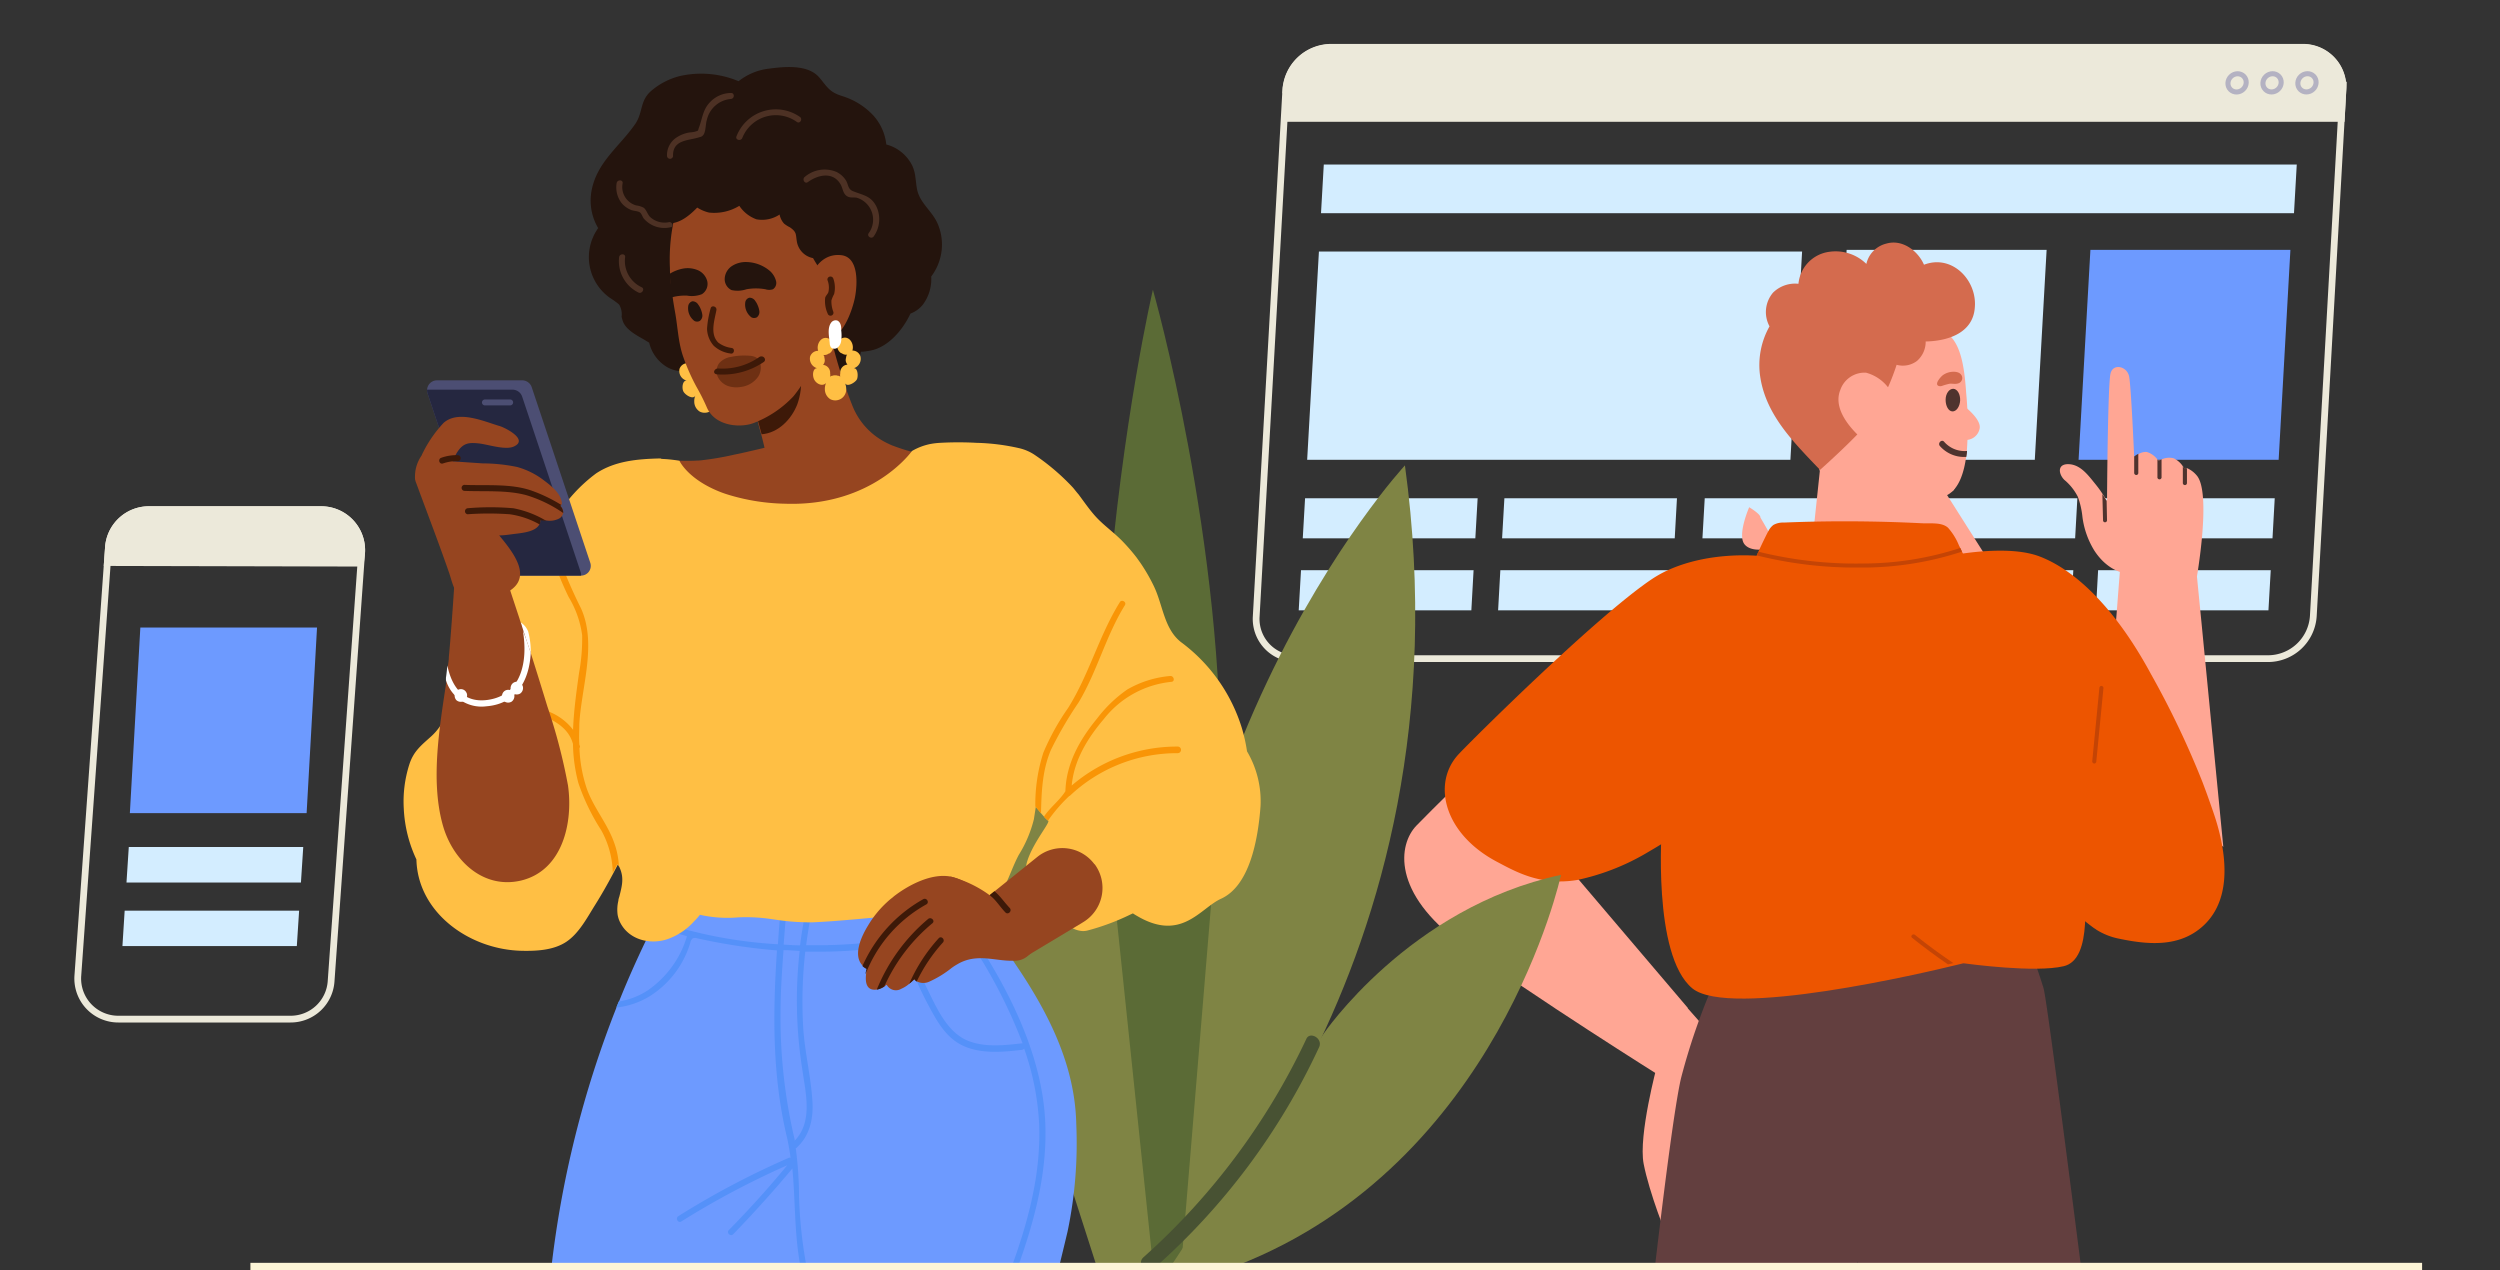 <svg id="Layer_1" data-name="Layer 1" xmlns="http://www.w3.org/2000/svg" xmlns:xlink="http://www.w3.org/1999/xlink" viewBox="0 0 370 188"><rect x="0" y="0" width="370" height="188" fill="#333333" stroke="none"/><defs><style>.cls-1,.cls-4,.cls-6{fill:none;}.cls-2{clip-path:url(#clip-path);}.cls-3{fill:#d3edff;}.cls-4,.cls-5{stroke:#ece9da;}.cls-4,.cls-5,.cls-6{stroke-miterlimit:10;}.cls-5{fill:#ece9da;}.cls-6{stroke:#b4b2c2;stroke-width:0.75px;}.cls-7{fill:#6d9aff;}.cls-8{fill:#ffa694;}.cls-9{fill:#4f332e;}.cls-10{fill:#fff;}.cls-11{fill:#a64c38;}.cls-12{fill:#ffe3d1;}.cls-13{fill:#6458b8;}.cls-14{fill:#633f3f;}.cls-15{fill:#d46b4e;}.cls-16{fill:#ed5500;}.cls-17{fill:#c44405;}.cls-18{fill:#7f8444;}.cls-19{fill:#5b6b36;}.cls-20{fill:#485233;}.cls-21{fill:#5591f9;}.cls-22{fill:#24140d;}.cls-23{fill:#ffbf44;}.cls-24{fill:#964520;}.cls-25{fill:#3d1908;}.cls-26{fill:#6e3013;}.cls-27{fill:#4d3124;}.cls-28{fill:#f99506;}.cls-29{fill:#4c4e73;}.cls-30{fill:#252740;}.cls-31{fill:#fdf5d7;}</style><clipPath id="clip-path"><rect class="cls-1" width="370" height="188"/></clipPath></defs><g class="cls-2"><polygon class="cls-3" points="339.51 31.55 195.51 31.55 195.92 24.35 339.92 24.35 339.51 31.55"/><polygon class="cls-3" points="264.98 68.05 193.46 68.05 195.2 37.23 266.71 37.23 264.98 68.05"/><polygon class="cls-3" points="218.69 73.74 193.15 73.74 192.81 79.67 218.35 79.67 218.69 73.74"/><polygon class="cls-3" points="307.45 73.74 281.9 73.74 281.57 79.67 307.12 79.67 307.45 73.74"/><polygon class="cls-3" points="277.84 73.74 252.3 73.74 251.96 79.67 277.51 79.67 277.84 73.74"/><polygon class="cls-3" points="248.19 73.74 222.65 73.74 222.31 79.67 247.86 79.67 248.19 73.74"/><polygon class="cls-3" points="218.09 84.39 192.55 84.39 192.21 90.33 217.76 90.33 218.09 84.39"/><polygon class="cls-3" points="306.85 84.39 281.31 84.39 280.97 90.33 306.52 90.33 306.85 84.39"/><polygon class="cls-3" points="277.24 84.39 251.7 84.39 251.37 90.33 276.91 90.33 277.24 84.39"/><polygon class="cls-3" points="336.66 73.74 311.12 73.74 310.79 79.67 336.33 79.67 336.66 73.74"/><polygon class="cls-3" points="336.07 84.39 310.52 84.39 310.19 90.33 335.73 90.33 336.07 84.39"/><polygon class="cls-3" points="247.59 84.39 222.05 84.39 221.72 90.33 247.26 90.33 247.59 84.39"/><path class="cls-4" d="M335.67,97.48H191.92a5.88,5.88,0,0,1-6-6.26l4.38-77.91A6.74,6.74,0,0,1,197,7H340.75a5.9,5.9,0,0,1,6,6.27l-4.38,77.91A6.73,6.73,0,0,1,335.67,97.48Z"/><path class="cls-5" d="M346.72,12.6a5.88,5.88,0,0,0-6-5.56H197a6.74,6.74,0,0,0-6.67,6.27h.3l-.24,4.22H346.52l.27-4.93Z"/><ellipse class="cls-6" cx="336.28" cy="12.28" rx="1.39" ry="1.31" transform="translate(86.62 237.9) rotate(-44.2)"/><ellipse class="cls-6" cx="341.45" cy="12.28" rx="1.39" ry="1.31" transform="translate(88.08 241.5) rotate(-44.2)"/><ellipse class="cls-6" cx="331.11" cy="12.28" rx="1.39" ry="1.31" transform="translate(85.15 234.3) rotate(-44.2)"/><polygon class="cls-7" points="338.98 36.98 309.38 36.98 307.63 68.05 337.24 68.05 338.98 36.98"/><polygon class="cls-3" points="302.9 36.98 273.3 36.98 271.55 68.05 301.15 68.05 302.9 36.98"/><path class="cls-8" d="M275.65,82.26l4.85,16.93,19.66-7L286,69.85l-3,.65-10-2.82Z"/><path class="cls-8" d="M258,80.24c.54,1.23,2.57,1.31,3.7.85.36.55,1.24,0,1-.61a.59.59,0,0,0-.46-.88c-.54-1-1.1-2-1.7-3,.08-.5-1.66-1.53-1.66-1.53S257.32,78.63,258,80.24Z"/><path class="cls-9" d="M265.85,80.33a4.08,4.08,0,0,1-3.39,2.4l-.29-.49a3.72,3.72,0,0,0,3.2-2.19C265.52,79.73,266,80,265.85,80.33Z"/><path class="cls-8" d="M269.13,68.51c0-2.87,1-6.54,4.26-7.22a5.77,5.77,0,0,1,4.53,1.23c3.36,2.63,2.27,7.57,1.35,11.07a1.47,1.47,0,0,1-.19.49,1.49,1.49,0,0,1-.38.37L276.79,76S269.17,72.66,269.13,68.51Z"/><path class="cls-10" d="M290,64.94l0,0a.65.65,0,0,0-.6-.43c-.38,0-.57.45-.67.82a26.06,26.06,0,0,0-.64,6.23,1.75,1.75,0,0,0,.11.79.61.61,0,0,0,.65.37c.31-.08.43-.45.5-.76a38.49,38.49,0,0,0,.73-6.25A1.94,1.94,0,0,0,290,64.94Z"/><path class="cls-11" d="M279.09,74.48a3,3,0,1,0-3,3A3,3,0,0,0,279.09,74.48Z"/><path class="cls-12" d="M279.09,87A1.1,1.1,0,0,1,278,85.93V79.6a1.75,1.75,0,0,0-3.49,0v6.33a1.11,1.11,0,0,1-2.21,0V79.6a4,4,0,0,1,7.92,0v6.33A1.1,1.1,0,0,1,279.09,87Z"/><path class="cls-13" d="M315,123.47H263.15s.11-1.73,2.51-10.69A49.91,49.91,0,0,1,272.42,98c.16-.25.34-.48.51-.72a14.23,14.23,0,0,1,3.81-3.83c2.77-1.55,15-5.93,19.52-7.53a2.52,2.52,0,0,1,2.83.8l6.24,7.76.21.25.26.33a42.49,42.49,0,0,1,6.66,13.38A84.85,84.85,0,0,1,315,123.47Z"/><path class="cls-9" d="M299.18,128.4l-.53-.17c0-.06.49-1.66,1.23-11.89.72-10-4.48-16.13-9.73-16.89-5.6-.81-11.51,1.61-15.81,6.47-4.75,5.37-7.87,17.38-7.9,17.5l-.54-.13c.13-.5,3.19-12.26,8-17.73,4.42-5,10.52-7.49,16.31-6.65,5.5.8,10.94,7.19,10.2,17.47S299.2,128.34,299.18,128.4Z"/><path class="cls-9" d="M305.8,95a84.74,84.74,0,0,0-15.24.1c-10.37,1-15.81,2.2-18.14,2.83.16-.24.34-.48.51-.71a121.32,121.32,0,0,1,17.58-2.66,84.41,84.41,0,0,1,14.82-.15l.21.25Z"/><path class="cls-8" d="M245.26,157.64s-2.81,10.43-2,14.61,3.51,11.23,3.61,10.73S254,154,254,154l-4.21-4.77-5,4.12Z"/><path class="cls-8" d="M217.56,114.33s-5.22,5.07-7.92,7.85-3.71,9.94,6.72,17.58S246,159.44,246,159.44l2.32-5.07,1.5-5.17-17.86-21Z"/><path class="cls-8" d="M329.05,125.34l-8.59-7.18L312.63,99l.51-6.65.43-5.57.27-3.43,5-3.2,6,2,.45,4.62.55,5.57Z"/><path class="cls-14" d="M310.38,206.4h-28.6l-6.35-17.71-.58-2-.13,1.15L272,206.4H242.8s4.21-39.26,6-46.86a94.84,94.84,0,0,1,5.57-15.65l8.86-2,25.15-5.73L301,142s.69,1.79,1.44,4.24C303.11,148.32,310.38,206.4,310.38,206.4Z"/><path class="cls-8" d="M283.38,72.89v9.44H268l1.35-12.77.46-3.37,8.19-.61Z"/><path class="cls-8" d="M288,50.43a12.35,12.35,0,0,0-16.8-4.37,12.09,12.09,0,0,0-4.41,16.64,12.34,12.34,0,0,0,16.8,4.37A12.1,12.1,0,0,0,288,50.43Z"/><path class="cls-8" d="M291,58.24a49.78,49.78,0,0,1,.09,8.5c0,.29-.06.59-.1.88-.33,2.4-1.07,4.53-2.52,5.48-3.55,2.32-11.55,0-11.55,0L277,58.48l2.36-7.26s7.86-3.07,9.45-1.29S290.78,55.05,291,58.24Z"/><path class="cls-9" d="M290.1,59.27c-.05.93-.57,1.65-1.15,1.62s-1-.8-1-1.73.56-1.65,1.15-1.62S290.14,58.35,290.1,59.27Z"/><path class="cls-8" d="M290.57,60s-.75,1.38-.49,1.67c0,.89,0,1.78.08,2.67a.46.46,0,0,0,0,.77c.06.52.86.53.88,0A2.07,2.07,0,0,0,293,63.34C293.17,61.92,290.57,60,290.57,60Z"/><path class="cls-9" d="M291.12,66.74c0,.3-.06.59-.1.88a4.77,4.77,0,0,1-3.91-1.6c-.38-.43.25-1.06.62-.64A4,4,0,0,0,291.12,66.74Z"/><path class="cls-15" d="M289.86,55.15a1.82,1.82,0,0,0-.7-.13,2.73,2.73,0,0,0-1.57.47c-.31.21-1.4,1.39-.64,1.64a.85.85,0,0,0,.42,0,9.16,9.16,0,0,1,1.24-.35c.44,0,.91.11,1.31-.08a.82.82,0,0,0,.31-1.27A1,1,0,0,0,289.86,55.15Z"/><path class="cls-15" d="M284.75,39.18c-.86-2-3.17-3.84-5.6-3.12a4,4,0,0,0-2.93,3,6.5,6.5,0,0,0-5.51-1.79A5.28,5.28,0,0,0,266.17,42a4.66,4.66,0,0,0-3.75,1.3,4.43,4.43,0,0,0-.53,5,11.67,11.67,0,0,0-1.39,7.37c.65,4.52,3.36,8,6.32,11.19,1,1.1,2.55,2.68,2.55,2.68S275.61,64,277,61.82a33.55,33.55,0,0,0,3.7-7.83,3.47,3.47,0,0,0,3-.56A3.76,3.76,0,0,0,285,50.54c3.4-.07,7-1.31,7.27-5C292.65,41.49,288.91,37.58,284.75,39.18Z"/><path class="cls-8" d="M280,58.21a6.12,6.12,0,0,0-3.82-3.05,3.79,3.79,0,0,0-3.82,2.57c-1,2.5,1,5.1,2.72,6.76a10.05,10.05,0,0,0,.91.82s-.54,1.77,2.06.27A5.37,5.37,0,0,0,280,58.21Z"/><path class="cls-16" d="M291.77,84.91l-15.36,4.68-16.75-6.37c-.05,0,.07-.38.28-.89l.06-.12c.05-.11.09-.22.15-.34l.09-.21c.57-1.27,1.36-2.86,1.49-3.07a2.58,2.58,0,0,1,.74-.9,2.91,2.91,0,0,1,1.53-.35c6.79-.28,13.6-.24,20.39.1,1.28.07,3-.19,3.93.68a9,9,0,0,1,1.6,2.59l.2.4.13.27.12.27c.06.09.09.19.14.28C291,82.91,291.39,83.91,291.77,84.91Z"/><path class="cls-16" d="M326.1,137c-3.58,3.31-8.37,2.8-12.65,1.89a9.82,9.82,0,0,1-3.18-1.29,2.7,2.7,0,0,0-.33-.22,31,31,0,0,1-2.71-2.21l-.11-.1h0A172.5,172.5,0,0,1,295,122.18l-8.43-36.56,1.51-3.28s8.73-1.89,13.74,0,11.05,7.26,16.56,17.49a131.53,131.53,0,0,1,7.62,16c.21.56.42,1.12.62,1.67.3.84.6,1.68.9,2.55C329.44,125.56,330.62,132.82,326.1,137Z"/><path class="cls-16" d="M260.91,82.33s-8.93,38.26-9.13,38.56A75,75,0,0,1,244.1,126l-.56.33a34.26,34.26,0,0,1-10.12,3.91c-5.42.9-9.11-1.24-11.84-2.68-7.85-4.13-9.64-11.52-5.83-15.8,1.31-1.48,20.41-20.48,28.74-26.06a18,18,0,0,1,1.71-1l.26-.13C253.18,81.34,260.91,82.33,260.91,82.33Z"/><path class="cls-16" d="M305.42,143c-4.19,1-14-.33-14.8-.43h-.05l-.75.18c-5,1.24-33.85,8-39.34,3.54-6-4.92-4.51-24.14-4.51-24.14l8.88-36.44,9.25-3.5,10.77,1.18,17,2.54,15.36,30.7s.44,5.22.9,10.59S309.78,142,305.42,143Z"/><path class="cls-8" d="M325.08,85.72l-10.34-.85s-2.66-.13-4.77-3.37a12.52,12.52,0,0,1-1.77-5,12.18,12.18,0,0,0-.69-3,7.94,7.94,0,0,0-2-2.49c-.86-.86-1.08-2.4.7-2.31s2.93,1.75,4,3.06a15,15,0,0,1,1,1.39c.36.56.63,1,.63,1s.1-17,.51-18.84c.35-1.59,2.46-1.13,2.76.41s.75,11.91.75,11.91l.07-.06a4.13,4.13,0,0,1,.61-.39,2.06,2.06,0,0,1,1.18-.29A3.09,3.09,0,0,1,319.3,68a1.5,1.5,0,0,1,.15.19s.19-.09.46-.19a2.63,2.63,0,0,1,1.8-.17A3.38,3.38,0,0,1,323.06,69a3.18,3.18,0,0,1,.21.28.88.88,0,0,1,.4,0,3.83,3.83,0,0,1,1.41,1.05C327.38,72.8,325.08,85.72,325.08,85.72Z"/><path class="cls-9" d="M319.91,68v2.69a.31.31,0,0,1-.61,0V68a1.5,1.5,0,0,1,.15.19A3.38,3.38,0,0,1,319.91,68Z"/><path class="cls-9" d="M316.47,67.16V70a.3.3,0,0,1-.3.3.31.31,0,0,1-.31-.3V67.56A4,4,0,0,1,316.47,67.16Z"/><path class="cls-9" d="M323.67,69.31v2.18a.3.3,0,0,1-.31.3.3.3,0,0,1-.3-.3V69a2.46,2.46,0,0,1,.21.29A.73.73,0,0,1,323.67,69.31Z"/><path class="cls-9" d="M311.84,77a.3.3,0,0,1-.29.3h0a.29.29,0,0,1-.3-.29l-.1-3.89c.35.56.63,1,.63,1Z"/><path class="cls-17" d="M290.37,81.64A47.27,47.27,0,0,1,275.75,84h-.92A60.15,60.15,0,0,1,260,82.2a3.23,3.23,0,0,1,.15-.34l.09-.21a59.84,59.84,0,0,0,15.5,1.75,46.59,46.59,0,0,0,14.38-2.3l.13.28Z"/><path class="cls-17" d="M309.92,113h0a.32.32,0,0,1-.27-.33l1.06-10.88a.3.3,0,0,1,.33-.27.31.31,0,0,1,.27.33l-1.06,10.88A.3.3,0,0,1,309.92,113Z"/><path class="cls-17" d="M289.11,142.55h-.05l-.76.18c-1.82-1.24-3.59-2.56-5.32-3.94-.3-.25.13-.67.43-.43Q286.17,140.57,289.11,142.55Z"/><path class="cls-18" d="M207.93,68.88c10.3,75.2-35,118.3-35,118.3C165.13,115,207.93,68.88,207.93,68.88Z"/><path class="cls-19" d="M170.63,42.88s10.7,37.4,10,74.2l-5.8,70.1h-4.2C152.63,119.58,170.63,42.88,170.63,42.88Z"/><path class="cls-18" d="M162.23,187.18h8.4l-8-76.5s-8.7-22.6-25.6-41.2c0,0-2.2,42.2,11.3,74.4Z"/><path class="cls-18" d="M173.43,187.28h9.7c38.7-15.1,47.9-57.8,47.9-57.8-22.5,4.8-35.2,23.6-35.2,23.6l-22.4,34.1Z"/><path class="cls-20" d="M193.33,153.78a100.9,100.9,0,0,1-24.1,32.3c-1.1,1,.5,2.6,1.6,1.6a99.44,99.44,0,0,0,24.4-32.7C195.83,153.68,193.83,152.58,193.33,153.78Z"/><polygon class="cls-3" points="44.88 125.36 19.06 125.36 18.72 130.61 44.54 130.61 44.88 125.36"/><polygon class="cls-3" points="44.27 134.78 18.45 134.78 18.12 140.02 43.93 140.02 44.27 134.78"/><polygon class="cls-7" points="46.92 92.88 20.77 92.88 19.22 120.34 45.38 120.34 46.92 92.88"/><path class="cls-4" d="M43,150.83H17.52a6,6,0,0,1-6-6.42L16.05,81a6,6,0,0,1,6-5.57H47.52a6,6,0,0,1,6,6.42L49,145.26A6,6,0,0,1,43,150.83Z"/><path class="cls-5" d="M15.89,83.26,16.05,81a6,6,0,0,1,6-5.57H47.52a6,6,0,0,1,6,6.42l-.17,1.5Z"/><path class="cls-7" d="M158,182.27c-.45,1.91-.92,3.82-1.38,5.73H81.56a151.84,151.84,0,0,1,9.72-39c.13-.3.24-.6.38-.9,1.49-3.7,3.14-7.35,4.93-10.92,0-.16,0-.3,0-.43a2.07,2.07,0,0,1,.12-.63h0c.93-2.7,6.54-1.9,8.57-2,3.43-.13,6.85-.24,10.28-.34l.89,0,3-.08.92,0,1.28,0,10.3-.24h.88l5.23-.1c1.82,0,4.44-.61,6,.66a12.16,12.16,0,0,1,2.67,3.69s0,0,0,0c6.21,8.4,12.34,17.73,12.56,28.69A63.78,63.78,0,0,1,158,182.27Z"/><path class="cls-21" d="M117.6,168.84c0-.08,0-.15,0-.23a78.54,78.54,0,0,1-2.08-18.71c0-3.1.22-6.19.44-9.28.8,0,1.59.08,2.39.11a65.42,65.42,0,0,0,.38,17.48C119.23,161.77,120.35,166,117.6,168.84Zm37.06-3.43c-.63-9.9-5.74-19.73-11.24-27.8-.32-.47-1.09,0-.76.46a75.23,75.23,0,0,1,8.68,16.34h-.08c-2.55.29-5.31.61-7.78-.29-3.16-1.15-4.74-4.7-6.13-7.53a50.79,50.79,0,0,1-2.89-7.1,37.5,37.5,0,0,0,10.25-3.64c.51-.27.06-1-.45-.77a36.39,36.39,0,0,1-10.07,3.57c-.53-1.73-1-3.5-1.34-5.27-.31-1.55-.56-3.1-.73-4.67-.07-.57-1-.57-.89,0,.18,1.57.42,3.13.74,4.68q.54,2.75,1.35,5.43a70.54,70.54,0,0,1-12.74,1.07c-.43,0-.85,0-1.27,0,.27-2.08.62-4.14,1.08-6.19.37-1.69.8-3.38,1.31-5a.45.45,0,0,0-.86-.23q-.8,2.63-1.37,5.3c-.44,2-.8,4.08-1.06,6.14-.8,0-1.62-.06-2.43-.11.15-2,.32-4,.48-5.95.07-.94.15-1.89.22-2.83,0-.57-.84-.57-.89,0-.07,1-.15,1.91-.22,2.86-.15,2-.31,3.92-.44,5.87a67.09,67.09,0,0,1-18-3.51,1,1,0,0,0-.44,0h0a.36.36,0,0,0-.17.07c-.19.16-.12.37,0,.56a1.35,1.35,0,0,0,.59.36l4.56,1.33a14.83,14.83,0,0,1-5.87,8.06,11,11,0,0,1-4.22,1.6c-.14.3-.25.6-.38.9a11.88,11.88,0,0,0,4.91-1.65,14.09,14.09,0,0,0,6.07-8,1,1,0,0,1,.36-.6,1,1,0,0,1,.65,0,85.54,85.54,0,0,0,11.8,1.79c-.61,9.23-.72,18.38,1.45,27.54a30.54,30.54,0,0,1,.56,3.15.41.41,0,0,0-.24,0A123.53,123.53,0,0,0,100.38,180c-.48.31,0,1.08.45.78a123.8,123.8,0,0,1,15.68-8.32q-4.12,5-8.64,9.59c-.4.41.23,1,.63.63q4.57-4.71,8.77-9.74c.42,4.44.31,9,1,13.36.1.59.19,1.16.31,1.75h.9c-.07-.39-.15-.79-.22-1.18a67.76,67.76,0,0,1-1-9.65,55.48,55.48,0,0,0-.49-7.3l.07,0c2-1.78,2.56-4.32,2.4-6.92-.22-3.68-1.15-7.31-1.37-11a65.86,65.86,0,0,1,.31-11.15c.73,0,1.47,0,2.2,0a69.2,69.2,0,0,0,12.2-1.11,53.77,53.77,0,0,0,3.7,8.8c1.31,2.46,2.69,5.1,5.36,6.28s5.77.89,8.6.56a.43.43,0,0,0,.33-.19,39.09,39.09,0,0,1,2.22,11.13c.31,7.52-1.7,14.76-4.28,21.77h.93C153.12,180.74,155.15,173.21,154.66,165.41Z"/><path class="cls-22" d="M138.83,33.24c-.76-1.93-2.72-3.16-3.11-5.25-.28-1.48-.14-2.65-1-4a6,6,0,0,0-3.55-2.61,7.56,7.56,0,0,0-1.91-4.28,10.42,10.42,0,0,0-3.79-2.59c-.44-.18-.91-.31-1.36-.48-1.48-.55-1.92-1.48-2.87-2.58-1.69-1.95-5.16-1.59-7.43-1.29a8.84,8.84,0,0,0-4.5,1.86,14.28,14.28,0,0,0-8.71-.76,10.37,10.37,0,0,0-4.3,2.26C94.67,15,95.18,16.66,94,18.37c-2.27,3.27-5.54,5.52-6.41,9.65a8,8,0,0,0,.94,5.74,7.39,7.39,0,0,0,1.72,10.31,13.17,13.17,0,0,1,1.38,1A2.87,2.87,0,0,1,92,46.88a7,7,0,0,0,.21.75c.52,1.22,2,2,3.1,2.62l.77.47a5.72,5.72,0,0,0,2.06,3.21,4.62,4.62,0,0,0,2.54,1c1.09.07,1.38-.41,2.3-.68,1.09-.32,2.61.52,3.76.68A15.74,15.74,0,0,0,111,55a8.07,8.07,0,0,0,3.64-1.21c2.33.46,4.12,2.76,6.38,1.84a5.71,5.71,0,0,0,1-.57,4.36,4.36,0,0,0,3.16,0,3.9,3.9,0,0,0,2.23-3c.38,0,.78-.07,1.22-.14,2.6-.38,4.88-2.87,6.12-5.51a4.24,4.24,0,0,0,1.86-1.36,6.28,6.28,0,0,0,1.21-4.13A7.81,7.81,0,0,0,138.83,33.24Z"/><path class="cls-23" d="M108,54.52a1.26,1.26,0,0,0-1.19-.84c.34-1-.53-2.37-1.66-1.76a1.27,1.27,0,0,0,0,2.14l.08,0a1.06,1.06,0,0,0,.81.22.47.47,0,0,0-.06.09.71.71,0,0,0-.07.09.57.57,0,0,0,0,.14,0,0,0,0,0,0,0,1,1,0,0,0-.06.25,1,1,0,0,0,.24.9A1.17,1.17,0,0,0,105,57.11a1.27,1.27,0,0,0,0,.51s-.06-.06-.1-.08l-.17-.07-.09,0-.22-.06h-.34a.9.9,0,0,0-.22.06l-.09,0-.17.07s-.07.06-.1.08a1.48,1.48,0,0,0,0-.51,1.17,1.17,0,0,0-1.07-1.29,1,1,0,0,0,.23-.9,1,1,0,0,0,0-.25s0,0,0,0,0-.1,0-.14a.71.71,0,0,0-.07-.09l-.07-.09a1,1,0,0,0,.81-.22l.09,0a1.27,1.27,0,0,0,0-2.14c-1.14-.61-2,.76-1.67,1.76a1.25,1.25,0,0,0-1.18.84,1.46,1.46,0,0,0,1.06,1.74c-.61-.06-.76,1.09-.48,1.62s1.48,1.27,1.78.56a2.07,2.07,0,0,0-.18.94,1.74,1.74,0,0,0,.82,1.47,1.62,1.62,0,0,0,2.34-1.47,2.23,2.23,0,0,0-.19-.94c.31.71,1.58-.11,1.78-.56s.14-1.68-.48-1.62A1.46,1.46,0,0,0,108,54.52Z"/><path class="cls-10" d="M105.17,50.69l0-.3c0-.46-.18-1-.61-1.16a.81.81,0,0,0-.9.35c-.58.83-.27,2.09-.19,3a1.15,1.15,0,0,0,.19.64.75.75,0,0,0,1,0,1.47,1.47,0,0,0,.51-.94A5.63,5.63,0,0,0,105.17,50.69Z"/><path class="cls-24" d="M138.23,67.51l-.08,0a.48.48,0,0,0-.62-.1,26.84,26.84,0,0,1-5.2-1.38l-.14-.05a6.36,6.36,0,0,1-.71-.31,10.41,10.41,0,0,1-5.31-5.59,72.64,72.64,0,0,1-4.39-16.45c-.07-.49-.93-.38-.87.12.44,3.61-2.15,6.13-4.41,8.57l-.52.57c-1.44,1.56-2.89,3.11-4.32,4.68-.21-.61-.4-1.21-.62-1.81s-1-.3-.85.23c.28.78.52,1.55.77,2.32l-.15.29c-.93.38-.09,1.37.37.78l.14,0c.33,1.11.64,2.22.91,3.35.11.43.26,1,.42,1.54s.5,2,.5,2-1.64.4-3.62.84l-.87.18a43.78,43.78,0,0,1-5,.85c-3.93.25-5.35-.42-5.33.66,0,1.83,3.47,3.54,4.66,4.64a22.68,22.68,0,0,0,6.51,4.06c5.48,2.38,11.82,3.59,17.64,1.72,5-1.63,9.76-5.6,11-10.87l.11,0C138.79,68.47,138.79,67.58,138.23,67.51Z"/><path class="cls-25" d="M116,52.87c-1.44,1.56-2.89,3.11-4.32,4.68-.21-.61-.4-1.21-.62-1.81s-1-.3-.85.23c.28.78.52,1.55.77,2.32l-.45.49c-.38.42.24,1,.63.62l.14-.14c.35,1.15.67,2.3,1,3.47.11.43.26,1,.42,1.54,2.43-.17,4.43-2.2,5.29-4.46C118.92,57.23,119,53.59,116,52.87Z"/><path class="cls-24" d="M121.89,41.82c0-1-.08-2-.18-3a16.45,16.45,0,0,0-.64-3.18,8.74,8.74,0,0,0-3.63-5,10.71,10.71,0,0,0-4.79-1.26,42.57,42.57,0,0,0-7.05.2,23.38,23.38,0,0,0-4.34.7,1.9,1.9,0,0,0-.94.49,2,2,0,0,0-.34.78,27.6,27.6,0,0,0-.83,8.15c0,1.18.14,2.34.3,3.5.12,1,.28,2,.46,3,.4,2.19.47,4.55,1.22,6.64a29.55,29.55,0,0,0,2,4.5,29.8,29.8,0,0,1,1.5,3c1.21,2.73,4.85,3,6.8,2.31a15.86,15.86,0,0,0,6-4,18.79,18.79,0,0,0,3.88-8.25A35,35,0,0,0,121.89,41.82Z"/><path class="cls-22" d="M127.35,37.89c-1.88-2.53-4.17-4.16-5.26-7.26-.9-2.55-1.82-4-4.29-5.27A44.87,44.87,0,0,0,108,21.79c-4.29-1-11.45-.75-12.86,4.58a3.88,3.88,0,0,0,.74,3.39c-.45,1.72.38,2.69,2.31,3.19s3.61-.8,5-2.23a5.71,5.71,0,0,0,1.74.74,7.12,7.12,0,0,0,4.49-1,5.14,5.14,0,0,0,2.54,2,4.66,4.66,0,0,0,3.42-.71,2.78,2.78,0,0,0,.66,1.34,4.35,4.35,0,0,0,.88.56c1,.71.84,1,1,2a3,3,0,0,0,2.41,2.55c.9,1.59,2.37,3.65,3.21,4.07,1.32.67,2.56-.28,3.72-1l0,.06.11.15a.45.45,0,0,0,.6.16C129.45,40.92,127.91,38.64,127.35,37.89Z"/><path class="cls-26" d="M112.43,53.51a.83.83,0,0,1-.07-.13c-.42-.78-1.42-.74-2.18-.76a8.9,8.9,0,0,0-1.93.19,2.94,2.94,0,0,0-1.82.95,2,2,0,0,0-.2,2,2.69,2.69,0,0,0,1.49,1.36,3.93,3.93,0,0,0,2,.14,3.65,3.65,0,0,0,2.5-1.53A2.47,2.47,0,0,0,112.43,53.51Z"/><path class="cls-22" d="M103.71,45.75a2.76,2.76,0,0,0-.36-.65,1,1,0,0,0-.88-.51.85.85,0,0,0-.61.69,2.34,2.34,0,0,0,.9,2.21.81.81,0,0,0,.82,0,1,1,0,0,0,.35-1A3.31,3.31,0,0,0,103.71,45.75Z"/><path class="cls-22" d="M112.15,45.21a2.76,2.76,0,0,0-.36-.65,1,1,0,0,0-.88-.5.83.83,0,0,0-.61.68,2.38,2.38,0,0,0,.9,2.22.86.86,0,0,0,.82,0,1,1,0,0,0,.35-1A3,3,0,0,0,112.15,45.21Z"/><path class="cls-22" d="M114,40.15a5.54,5.54,0,0,0-3.54-1.37,3.78,3.78,0,0,0-2.1.57,2.38,2.38,0,0,0-1.1,1.81,1.8,1.8,0,0,0,1,1.77,4.12,4.12,0,0,0,2.22-.12,8,8,0,0,1,2.8,0,1.78,1.78,0,0,0,1.12,0,1.13,1.13,0,0,0,.44-1.27A3,3,0,0,0,114,40.15Z"/><path class="cls-22" d="M104.67,41.6A2.44,2.44,0,0,0,103.31,40a3.89,3.89,0,0,0-2.16-.26,5.74,5.74,0,0,0-2,.76c0,1.17.14,2.33.3,3.5a7.54,7.54,0,0,1,2.22-.25,4.1,4.1,0,0,0,2.21-.21A1.8,1.8,0,0,0,104.67,41.6Z"/><path class="cls-25" d="M108.3,51.5a4.14,4.14,0,0,1-2-.8c-1.26-1.25-.55-3.3-.27-4.8.1-.56-.75-.8-.86-.24a14.35,14.35,0,0,0-.53,3,4,4,0,0,0,1,2.52,4.51,4.51,0,0,0,2.48,1.14C108.62,52.47,108.86,51.62,108.3,51.5Z"/><path class="cls-25" d="M112.39,52.83a9.51,9.51,0,0,1-6,1.71c-.71-.08-1,.77-.3.86A10.79,10.79,0,0,0,113,53.6C113.54,53.26,113,52.49,112.39,52.83Z"/><path class="cls-24" d="M124.44,37.76c-3.39-.33-5,3.38-5,6.15a.39.39,0,0,0,.26.39c-.15,2.24.11,5,2.08,5.63,2.78,1,4.44-4.21,4.77-6S127.17,38,124.44,37.76Z"/><path class="cls-25" d="M123.45,43.53a4,4,0,0,0-.13-2.33.45.45,0,0,0-.86.24,3,3,0,0,1,.14,1.8c-.11.3-.37.5-.47.8a4.49,4.49,0,0,0,.36,2.36.44.44,0,0,0,.85-.23,4.32,4.32,0,0,1-.29-1.7A4.5,4.5,0,0,1,123.45,43.53Z"/><path class="cls-27" d="M99,32.88a3.15,3.15,0,0,1-2.74-.73c-.43-.38-.55-1.07-1-1.41a3.33,3.33,0,0,0-1.11-.34,2.82,2.82,0,0,1-2-3.28c.07-.57-.82-.56-.89,0A3.83,3.83,0,0,0,92,30.06a3.58,3.58,0,0,0,1.37,1c.34.16,1,.16,1.31.36s.43.79.67,1a4,4,0,0,0,3.86,1.22C99.76,33.63,99.53,32.77,99,32.88Z"/><path class="cls-27" d="M108.18,13.76A4.34,4.34,0,0,0,105,15.21c-1,1.1-1.05,2.33-1.54,3.63-.22.59,0,.46-.68.67a5.51,5.51,0,0,1-.71.09,4.87,4.87,0,0,0-2,.79,3.1,3.1,0,0,0-1.35,2.73.45.45,0,0,0,.89,0c-.08-2.42,2.16-2.29,3.76-2.77.33-.1.5-.1.71-.36.39-.47.34-1.64.53-2.23a4,4,0,0,1,3.52-3.11C108.75,14.63,108.75,13.74,108.18,13.76Z"/><path class="cls-27" d="M118.37,17.29A6.24,6.24,0,0,0,109,20.18c-.22.53.64.76.86.24a5.34,5.34,0,0,1,8.08-2.37C118.4,18.37,118.85,17.6,118.37,17.29Z"/><path class="cls-27" d="M129.71,30.57c-.82-1.63-2-1.67-3.5-2.29-.77-.33-.62-1-1.07-1.67a3.42,3.42,0,0,0-1.36-1.17,4.51,4.51,0,0,0-4.67.74c-.45.34,0,1.11.45.77,1.54-1.11,3.75-1.59,4.86.36.32.56.32,1.27.86,1.67s1.09.16,1.58.3a3.39,3.39,0,0,1,1.7,5.24c-.31.48.46.93.76.45A4.38,4.38,0,0,0,129.71,30.57Z"/><path class="cls-27" d="M95,42.53a4.29,4.29,0,0,1-2.48-4.47c.07-.56-.82-.56-.89,0A5.16,5.16,0,0,0,94.5,43.3C95,43.54,95.47,42.77,95,42.53Z"/><path class="cls-23" d="M127.34,52.72a1.26,1.26,0,0,0-1.19-.84c.34-1-.52-2.37-1.66-1.76a1.28,1.28,0,0,0,0,2.15l.08,0a1.06,1.06,0,0,0,.81.22l-.06.09a.71.71,0,0,0-.07.09.57.57,0,0,0,0,.14,0,0,0,0,0,0,0,1,1,0,0,0-.06.25,1,1,0,0,0,.24.9,1.17,1.17,0,0,0-1.07,1.29,1.27,1.27,0,0,0,0,.51s-.06-.06-.1-.08l-.17-.07-.09,0-.22-.06h-.34a.9.9,0,0,0-.22.06l-.09,0-.17.07s-.06.06-.1.08a1.48,1.48,0,0,0,0-.51A1.17,1.17,0,0,0,121.81,54a1,1,0,0,0,.23-.9,1,1,0,0,0-.05-.25v0c0-.05,0-.1,0-.14a.71.71,0,0,0-.07-.09l-.07-.09a1.07,1.07,0,0,0,.82-.22l.08,0a1.28,1.28,0,0,0,0-2.15c-1.14-.61-2,.76-1.66,1.76a1.25,1.25,0,0,0-1.19.84,1.46,1.46,0,0,0,1.06,1.74c-.61-.06-.79.95-.48,1.63s1.25,1.14,1.78.55a2.07,2.07,0,0,0-.18.94,1.74,1.74,0,0,0,.82,1.47,1.62,1.62,0,0,0,2.34-1.47,2.23,2.23,0,0,0-.19-.94c.31.71,1.58-.11,1.78-.55s.14-1.69-.48-1.63A1.46,1.46,0,0,0,127.34,52.72Z"/><path class="cls-10" d="M124.5,48.89l0-.3c0-.46-.18-1-.61-1.16a.83.83,0,0,0-.9.35c-.58.83-.27,2.09-.19,3a1.15,1.15,0,0,0,.19.64.75.75,0,0,0,1,0,1.5,1.5,0,0,0,.5-.94A5.63,5.63,0,0,0,124.5,48.89Z"/><path class="cls-23" d="M186.56,119.31c-.37,5-1.62,11.8-5.86,13.71-3.07,1.4-5.84,6.43-12.43,2.53-.2-.11-.39-.23-.6-.37l-.35.16a34.57,34.57,0,0,1-6.38,2.38c-2,.52-4.22-1.68-5.44-3.06-.22-.26-.45-.5-.69-.74a4.56,4.56,0,0,0-.3-.58c-.64-1.1-1.64-1.9-2.36-3-1.66-2.66,2.87-7.89,3-8.74a.1.1,0,0,0,0-.11,4.75,4.75,0,0,1-.43-.4l-.13-.14c-.15-.16-.3-.34-.45-.51l-.31-.38c-.25-.29-.45-.55-.53-.64s0,0,0,0l0,0s-.24,1.53-.28,1.81a18.31,18.31,0,0,1-2.25,5.31c-.77,1.45-1.29,3-2,4.46a55.6,55.6,0,0,0-2.54,5.44,3.67,3.67,0,0,0-.48-.19l-.17-.06c-4.06-1.44-8.05-1.09-12.27-.75-2.21.19-4.42.41-6.64.61l-1.09.09c-1.72.15-3.46.28-5.18.36a33,33,0,0,1-5.36-.35L114,136a25.58,25.58,0,0,0-4.72-.23,18.7,18.7,0,0,1-5.69-.38l-.23.28c-.2.23-.4.46-.62.67a9.54,9.54,0,0,1-4,2.67c-2.56.83-5.63.09-6.94-2.45a4.13,4.13,0,0,1-.39-1.17,5.69,5.69,0,0,1,.11-2.09c0-.22.09-.43.15-.64.39-1.56.73-2.77,0-4.32l0,0c-.06-.13-.15-.26-.22-.4l-.69,1.32c-.85,1.6-1.74,3.17-2.7,4.7-1.16,1.85-2.37,4.18-4.25,5.43s-4.38,1.37-6.52,1.33c-7.81-.14-15.47-5.65-15.66-13.52a19.74,19.74,0,0,1-1.87-7.5,18.05,18.05,0,0,1,.81-6.53c.63-2,1.79-2.87,3.26-4.2,2.15-1.94,2.73-4.58,3.47-7.26a23.92,23.92,0,0,1,2.47-5.94c1.53-2.58,1.78-7.67,4.14-9.49a9.76,9.76,0,0,1,.7-1.37c1.56-2.57,4-3.92,6.13-6.14.24-.25.46-.5.69-.78A10.34,10.34,0,0,0,82,77l.39-.58a22.91,22.91,0,0,1,5.84-6.36c2.82-1.86,6.16-2.13,9.44-2.21a.46.46,0,0,1,.25.07,18.1,18.1,0,0,1,2.64.28s1.24,2.77,6.2,4.67c.39.15.82.29,1.26.42a30.68,30.68,0,0,0,8.16,1.26c13,.45,18.79-7.8,18.79-7.8a8.77,8.77,0,0,1,2.89-1.07,11.34,11.34,0,0,1,1.28-.14,48.49,48.49,0,0,1,5.39,0,31.53,31.53,0,0,1,6.35.8,6.94,6.94,0,0,1,2.16.92,32.9,32.9,0,0,1,5.78,4.93c.28.34.55.69.82,1,.82,1.1,1.59,2.23,2.52,3.26,1.24,1.36,2.78,2.4,4.06,3.75a27.13,27.13,0,0,1,2,2.32l.55.77a26,26,0,0,1,2,3.46c1.35,2.79,1.49,6.28,4,8.27a24.94,24.94,0,0,1,9,12.65,24.67,24.67,0,0,1,.79,3.53A14.52,14.52,0,0,1,186.56,119.31Z"/><path class="cls-28" d="M166.48,89.58c-2.82,4.54-4.1,9.81-6.86,14.4a56.88,56.88,0,0,0-4.08,7c-1.28,3-1.4,6.19-1.47,9.4v0l-.31-.38c-.25-.29-.45-.55-.53-.64s0,0,0,0a24.82,24.82,0,0,1,1.2-8,35.56,35.56,0,0,1,3.65-6.58c3.13-5,4.57-10.69,7.65-15.65C166,88.65,166.79,89.09,166.48,89.58Z"/><path class="cls-28" d="M174.33,111.47a23.1,23.1,0,0,0-16,6.32l-.06,0a23.26,23.26,0,0,0-3.21,3.73.1.1,0,0,0,0-.11,4.75,4.75,0,0,1-.43-.4l-.13-.14c.85-1.31,2.36-2.44,3.18-3.77.12-4.11,2.12-7.63,4.68-10.75a19.82,19.82,0,0,1,4.47-4.3,15.3,15.3,0,0,1,6.33-2c.56-.08.8.78.24.86a14.52,14.52,0,0,0-10,5.47c-2.43,2.86-4.44,6.1-4.79,9.88a24,24,0,0,1,15.66-5.77A.45.45,0,0,1,174.33,111.47Z"/><path class="cls-28" d="M91.6,128.26c-.06-.13-.15-.27-.22-.41l-.69,1.33a13.53,13.53,0,0,0-1.7-6.29,31.58,31.58,0,0,1-3.39-7,24,24,0,0,1-.8-5.79c-.8-2.94-3.84-3.94-6.46-5a67.92,67.92,0,0,1-6.35-3c-.51-.27-.06-1,.44-.76,3,1.57,6.08,2.66,9.09,4.1a8.34,8.34,0,0,1,3.3,2.58v-.18c.11-2.77.5-5.52.88-8.26a28.08,28.08,0,0,0,.46-5.56,14.64,14.64,0,0,0-2-5.66,49,49,0,0,1-3.53-9.75c.24-.25.46-.5.69-.77.23.93.48,1.86.74,2.79A75.73,75.73,0,0,0,86,90.06c2.37,5.3.06,11.55-.26,17.07,0,1-.07,2,0,2.94q0,.18.09.33a.44.44,0,0,1-.07.33,21.16,21.16,0,0,0,1.09,6c1,2.81,3,5.1,4,7.87A11.69,11.69,0,0,1,91.6,128.26Z"/><path class="cls-29" d="M86,85.19H73.39a1.53,1.53,0,0,1-1.45-1l-8.67-26a1.35,1.35,0,0,1-.06-.52,1.47,1.47,0,0,1,1.5-1.38H77.25a1.5,1.5,0,0,1,1.44,1l8.67,26A1.44,1.44,0,0,1,86,85.19Z"/><path class="cls-30" d="M86,85.19H73.39a1.53,1.53,0,0,1-1.45-1l-8.67-26a1.35,1.35,0,0,1-.06-.52H75.83a1.52,1.52,0,0,1,1.44,1l8.67,26A1.29,1.29,0,0,1,86,85.19Z"/><path class="cls-29" d="M75.5,60H71.78a.44.44,0,0,1-.45-.44.45.45,0,0,1,.45-.44H75.5a.44.44,0,0,1,.44.44A.44.44,0,0,1,75.5,60Z"/><path class="cls-24" d="M82.9,74.85a.33.33,0,0,0,.16-.12.45.45,0,0,0,.09-.38c-.19-1.36-1.6-2.47-2.63-3.24a11.53,11.53,0,0,0-4-2,25.51,25.51,0,0,0-5.1-.53L67,68.28a7,7,0,0,1,.73-1.45c.84-1.24,1.64-1.36,3.08-1.21s4,1.06,5.27.45c2.15-1-1.23-2.73-2.09-3-2.38-.7-6.12-2.42-8.33-.49a18.16,18.16,0,0,0-3.28,4.86,5.49,5.49,0,0,0-.95,3.5,3,3,0,0,0,.18.58c1.62,4.41,3.31,8.79,4.85,13.23.56,1.64.82,3.64,2.77,4a9.58,9.58,0,0,0,6-1.19c3.59-2.1.87-5.65-1.35-8.32.6,0,1.2-.08,1.8-.16,1.1-.16,3.13-.25,3.93-1.16a1.51,1.51,0,0,0,.26-.4,1.05,1.05,0,0,0,.07-.62c.3.05.61.1.9.13a3.05,3.05,0,0,0,1.9-.28,1.19,1.19,0,0,0,.62-.88A1.46,1.46,0,0,0,82.9,74.85Z"/><path class="cls-10" d="M77.09,92.13a2.91,2.91,0,0,1,1.08,1.33,11.73,11.73,0,0,1,.38,3.18s-.36.21-.44.15S77.09,92.13,77.09,92.13Z"/><path class="cls-24" d="M84.06,116.23A83.67,83.67,0,0,0,81,104.52q-1.2-3.94-2.45-7.88L78,95c-.18-.54-.35-1.08-.53-1.63-.13-.4-.25-.8-.39-1.2s-.19-.62-.3-.93c-.66-2-1.32-4-2-6.07-.3-.93-.46-2.55-1.38-3.1-2.12-1.24-4.49,2.4-5.3,4.16.1-1.55.19-3.1.3-4.65,0-.57-.85-.57-.89,0-.22,3.2-.19,3.66-.19,3.66s-.18,3-.43,6.33h0c-.14,1.92-.3,4-.46,5.67,0,.46-.08.88-.13,1.28-.07.75-.14,1.37-.21,1.82,0,.12,0,.24,0,.36-1,6.73-2.41,14.68-.58,21.33,1.41,5.17,5.87,9.6,11.56,8.3C83.29,128.87,84.85,121.71,84.06,116.23Z"/><path class="cls-25" d="M83.36,75.93a19.45,19.45,0,0,0-5.45-2.64c-2.88-.79-6.23-.51-9.21-.64a.45.45,0,0,1,0-.89c3.21.14,6.93-.23,10,.86a22.86,22.86,0,0,1,4.37,2.11.33.33,0,0,1-.16.12A1.46,1.46,0,0,1,83.36,75.93Z"/><path class="cls-25" d="M79.94,77a1.05,1.05,0,0,1-.07.62,12.59,12.59,0,0,0-4.43-1.51,44.82,44.82,0,0,0-6.24,0,.45.45,0,0,1,0-.89,39.25,39.25,0,0,1,6.77,0,14.89,14.89,0,0,1,4.87,1.86C80.55,77.06,80.24,77,79.94,77Z"/><path class="cls-25" d="M67.75,67.36a6.78,6.78,0,0,0-2.44.39c-.54.18-.31,1,.23.85a6.17,6.17,0,0,1,2.21-.35C68.32,68.27,68.32,67.38,67.75,67.36Z"/><path class="cls-24" d="M152.72,137.72c-.94-2.11-3.16-3.15-5.43-4.26-1.92-1.38-4.49-3.34-6.7-3.75Z"/><path class="cls-24" d="M150,142.19c-2.26.06-4.31-.73-6.61-.18a6.24,6.24,0,0,0-1.72.71,8.82,8.82,0,0,0-.82.53,15.48,15.48,0,0,1-3.24,2,2.13,2.13,0,0,1-1.92,0,1.26,1.26,0,0,1-.35-.34c-.25.24-.5.47-.76.68h0a4.6,4.6,0,0,1-1.17.74,1.55,1.55,0,0,1-2.18-.59l-.32.24a2.85,2.85,0,0,1-1.12.47h0c-1.48.23-1.77-.92-1.61-2.29,0-.25.09-.51.14-.78a2.54,2.54,0,0,1-.6-.42c-1.58-1.52-.24-4.37.76-6a15.24,15.24,0,0,1,2.8-3.44,8.81,8.81,0,0,1,.82-.69,4.94,4.94,0,0,1,.44-.36c2.13-1.59,5.38-3.25,8.13-2.74a17.1,17.1,0,0,1,6.37,3.2c2.27,1.1,4.82,2.7,5.76,4.81A3,3,0,0,1,150,142.19Z"/><path class="cls-24" d="M162,127.89a5.91,5.91,0,0,1-1.69,8.59l-8.2,4.93-.13-.48-7-7.23,1.46-1.17,0,0,.7-.57,6.39-5.14a5.91,5.91,0,0,1,8.45,1.09Z"/><path class="cls-25" d="M148.81,135.05c-.61-.63-1.09-1.35-1.7-2-.12-.11-.23-.23-.36-.33l-.28-.25.7-.57c.13.1.26.22.38.33.6.58,1.08,1.26,1.63,1.86a3.58,3.58,0,0,0,.26.29C149.84,134.82,149.21,135.45,148.81,135.05Z"/><path class="cls-25" d="M137.1,133.85a20.09,20.09,0,0,0-9,10.33c0-.25.09-.51.14-.78a2.54,2.54,0,0,1-.6-.42,21.08,21.08,0,0,1,9-9.9C137.15,132.81,137.6,133.57,137.1,133.85Z"/><path class="cls-25" d="M138,136.64a25.87,25.87,0,0,0-7.12,9.36,2.85,2.85,0,0,1-1.12.47h0A26.8,26.8,0,0,1,137.37,136C137.81,135.65,138.44,136.27,138,136.64Z"/><path class="cls-25" d="M139.55,139.49a24,24,0,0,0-3.88,5.78,1.26,1.26,0,0,1-.35-.34c-.25.24-.5.47-.76.68a24.59,24.59,0,0,1,4.37-6.75C139.31,138.44,139.93,139.07,139.55,139.49Z"/><path class="cls-10" d="M78.55,96.64c-.2,3.91-2,7.53-6.55,7.89a5.5,5.5,0,0,1-6-3.86c0-.12,0-.24,0-.36.07-.45.14-1.07.21-1.82.63,3.08,2.31,5.59,5.93,5.1,5.15-.7,6-5.89,5.24-10.26C77.84,94.44,78.19,95.54,78.55,96.64Z"/><path class="cls-10" d="M69,102.45a.91.91,0,0,0-1.66.18,1,1,0,0,0,.21,1,1,1,0,0,0,1.15.11,1,1,0,0,0,.39-1.11Z"/><path class="cls-10" d="M76,102.55a.91.91,0,0,0-1.66.19,1,1,0,0,0,.21,1,1,1,0,0,0,1.16.11,1,1,0,0,0,.38-1.1A.72.72,0,0,0,76,102.55Z"/><path class="cls-10" d="M77.28,101.36a.91.91,0,0,0-1.66.18,1,1,0,0,0,.21,1,1,1,0,0,0,1.15.11,1,1,0,0,0,.39-1.1A2,2,0,0,0,77.28,101.36Z"/><rect class="cls-31" x="37.06" y="186.9" width="321.41" height="1.11"/></g></svg>